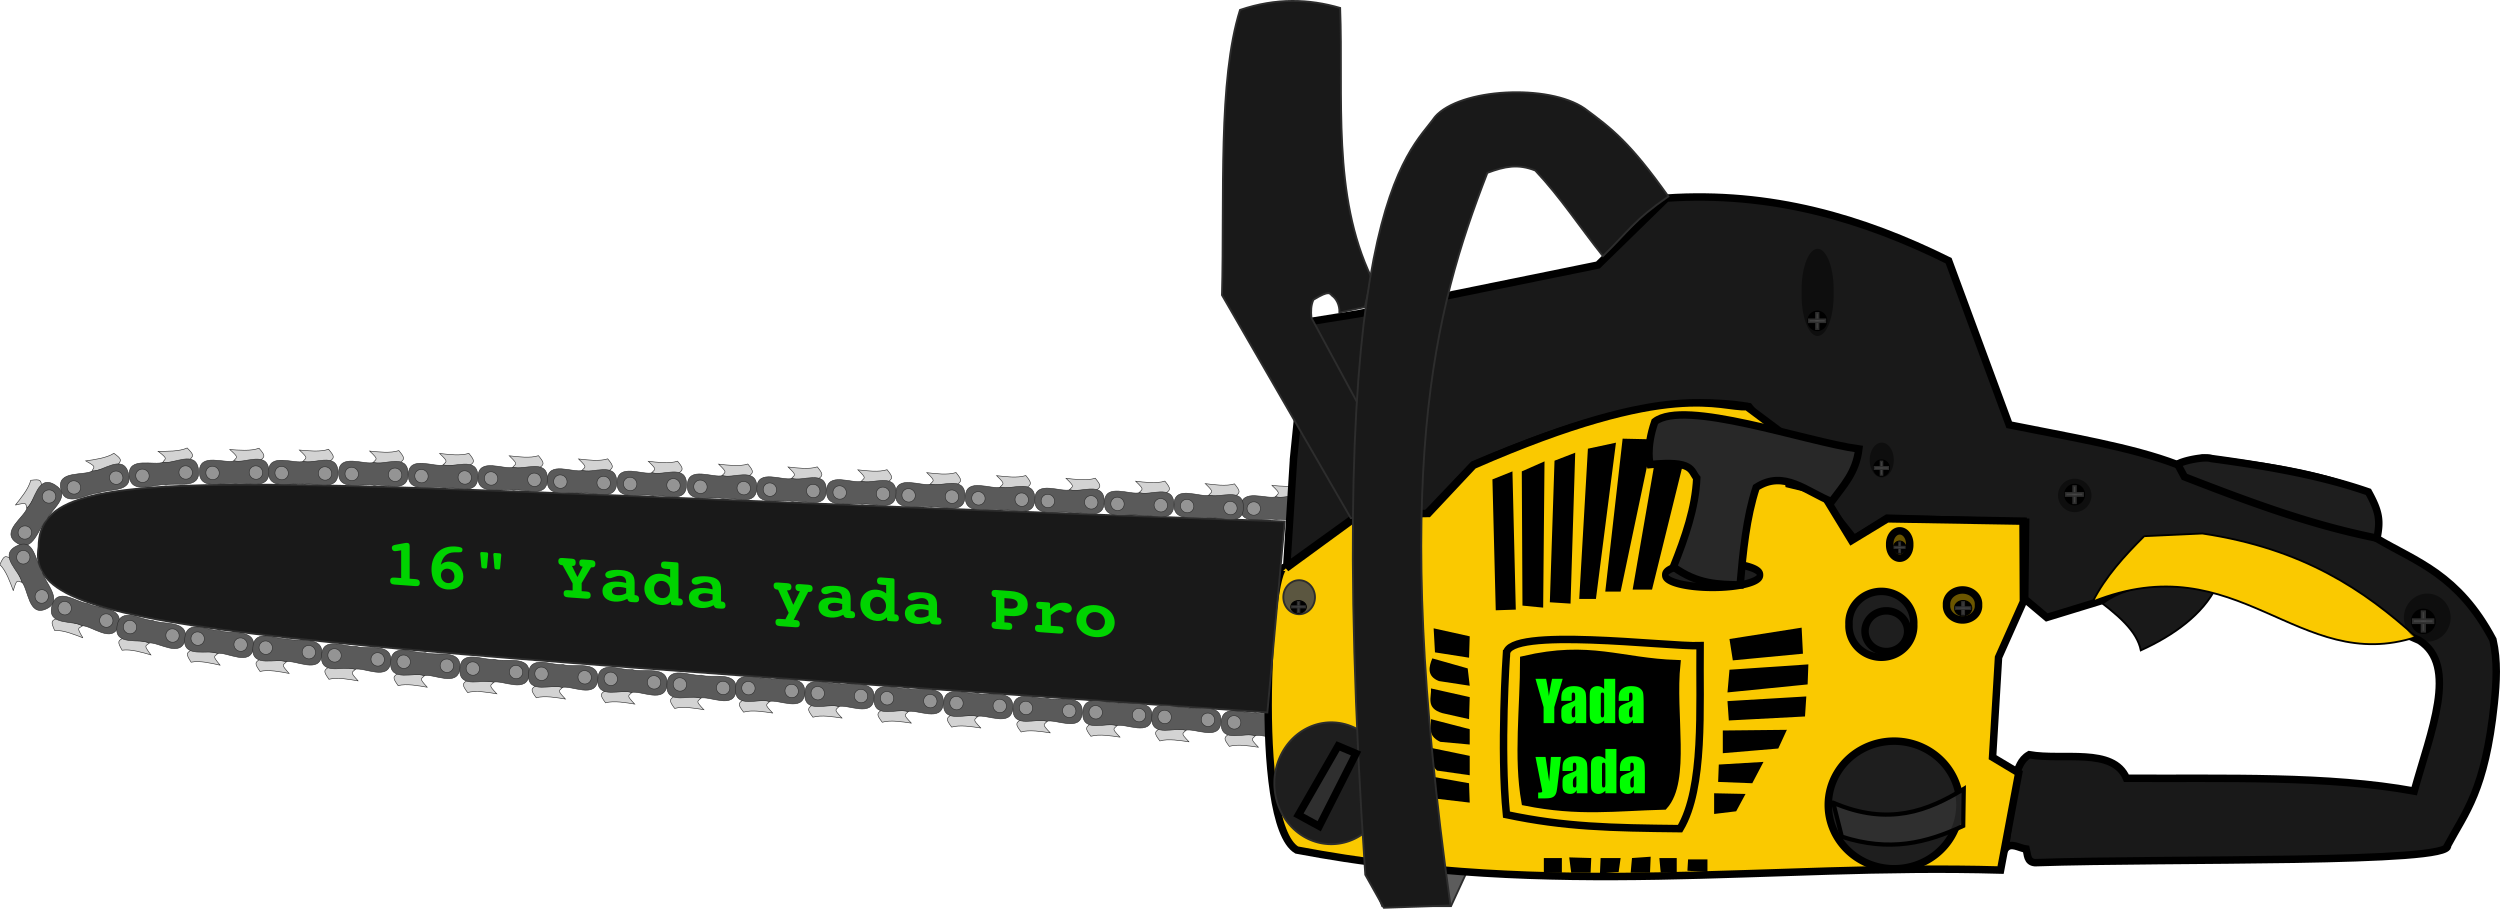 <svg xmlns="http://www.w3.org/2000/svg" viewBox="0 0 1337 485.99" version="1.0"><path d="M1117.815 317.81c21.6-8.08 44-10.12 67.5-3.93-7.3 14.73-22.7 25.88-40.4 33.93-2.1-10.31-11.8-18.85-27.1-30z" stroke="#000" stroke-linecap="round" fill="#191919"/><g stroke="#2d2d2d" stroke-linecap="round"><path d="M680.246 259.597c4.69.411 11.194 1.113 15.6-.456 3.341 4.024 3.226 4.63-.112 6.833H681.84c1.865-2.494 3.497-1.569-1.594-6.377z" fill="#d3d3d3" stroke-width=".319"/><path d="M663.507 271.324c.306-10.745 13.968-3.928 19.018-5.692 4.585 1.882 18.068-5.538 18.103 5.692.039 11.117-12.335 5.337-18.103 6.606-5.656-1.578-19.32 4.145-19.018-6.606z" fill="#5a5a5a" stroke-width=".319"/><path d="M674.098 271.952a3.587 3.587 0 11-7.174 0 3.587 3.587 0 117.174 0zM697.27 272.122a3.587 3.587 0 11-7.174 0 3.587 3.587 0 117.174 0z" fill-opacity=".686" fill="#afafaf" stroke-width=".319"/></g><path d="M691.805 245.13l7.37-72.94 27.36-4.38 128.04-26.07 36.65-35.8c55.59-3.74 104.79 10.63 150.89 33.48l32.4 87.77c31.8 6.42 65.9 12.05 89.6 21.16l13.8-3.31c30.7 3.89 61.6 7.55 87.7 18.84 6.9 8.74 4.7 16.19 5.4 24.06 21.4 12.62 43.5 19.05 62.2 54.16 2.6 11.38 1.9 22.77.7 34.15-4.9 46.81-15.5 58.11-25 75.95 2.9 9.78-147.2 6.69-220.6 9.16-4.3-.36-3.9-4.24-4.7-7.28-3.8-.46-8.2-3.93-11.2-.15l5.1-39.44c2.4-3.7 2.8-8.03 7.7-10.87 18.1 3.22 44.9-4.15 52 12.59 53.1.29 108-1.53 153.9 6.87 8.7-31.61 23.9-67.14 2.7-80.62-32.8-14.6-61.2-25.73-110-29.92-17.9-3.3-43.8-3.16-59.8 8.67l-29.4 9.01-11.8-9.91.5-41.07-74.1-2.14-17.7 11.07-56.2-70.71c-42.98-7.57-94 8.37-147.35 31.07l-25.18 26.43-36.96.71-37.68 27.14 3.66-57.68z" stroke="#000" stroke-linecap="round" stroke-width="4" fill="#191919"/><path d="M730.285 459.96l54.29 6.07-8.57 18.57h-36.79l-8.93-24.64z" fill-opacity=".889" stroke="#2d2d2d" stroke-linecap="round" fill="#484848"/><g stroke="#2d2d2d" stroke-linecap="round"><path d="M373.21 599.15c14.71 1.29 35.11 3.49 48.93-1.43 10.48 12.62 10.12 14.52-.35 21.43h-43.58c5.85-7.82 10.97-4.92-5-20z" fill="#d3d3d3" transform="matrix(-.318 -.019 .011 -.319 785.105 597.85)"/><path d="M320.71 635.93c.96-33.7 43.81-12.32 59.65-17.85 14.38 5.9 56.67-17.37 56.78 17.85.12 34.87-38.69 16.74-56.78 20.72-17.74-4.95-60.6 13-59.65-20.72z" fill="#5a5a5a" transform="matrix(-.318 -.019 .011 -.319 785.105 597.85)"/><path d="M353.57 637.9a11.25 11.25 0 11-22.5 0 11.25 11.25 0 1122.5 0z" transform="matrix(-.318 -.019 .011 -.319 784.991 597.843)" fill-opacity=".686" fill="#afafaf"/><path d="M353.57 637.9a11.25 11.25 0 11-22.5 0 11.25 11.25 0 1122.5 0z" transform="matrix(-.318 -.019 .011 -.319 761.858 596.313)" fill-opacity=".686" fill="#afafaf"/></g><path d="M687.785 303.88l39.11-28.57 36.96-.71 24.11-25.72c107.15-46.97 131.99-30.36 146.25-31.42l19.1 14.28 3.4 27.14 17.7 4.29 15.8 25.89 19.1-11.6 72.6 1.25.2 43.03-13.3 29.82-3.2 53.4 14 8.39-9.7 51.96c-125.5-3.57-237.24 15.69-376.41-10.71-24.34-14.33-14.42-160.49-5.72-150.72z" stroke="#000" stroke-linecap="round" stroke-width="4" fill="#fac900"/><path d="M805.645 349.6c.55-14.58 86.09-3.65 103.57-4.29-.38 33.29 2.41 75.77-10.71 97.86-37.41-.41-61.51-.89-92.86-7.5-3.5-34.47 0-86.07 0-86.07z" fill-opacity=".324" stroke="#000" stroke-linecap="round" stroke-width="4" fill="#fac900"/><path d="M814.925 352.81c35.31-8.27 51.55 1.13 81.79 2.15-2.86 27.18 5.47 62.37-6.79 76.07-26.17.67-45.34 3.63-74.28-2.15-4.25-23.75-.69-50.62-.72-76.07z" stroke="#000" stroke-linecap="round" stroke-width="4"/><path d="M835.725 363.02l-4.49 15.14v8.58h-5.72v-8.58l-4.33-15.14h5.67c.88 4.62 1.38 7.73 1.49 9.34.34-2.53.91-5.64 1.71-9.34h5.67m4.81 11.81h-5.55v-1.3c0-1.51.17-2.66.51-3.47.35-.82 1.05-1.55 2.09-2.17 1.05-.63 2.41-.94 4.08-.94 2 0 3.51.36 4.52 1.07 1.02.7 1.63 1.57 1.83 2.61.21 1.02.31 3.14.31 6.35v9.76h-5.76v-1.73c-.36.7-.83 1.22-1.4 1.57-.57.34-1.25.51-2.04.51-1.03 0-1.99-.29-2.86-.86-.85-.59-1.28-1.86-1.28-3.83v-1.59c0-1.46.23-2.45.68-2.98.46-.52 1.6-1.14 3.42-1.84 1.94-.76 2.98-1.28 3.12-1.54.13-.26.2-.8.2-1.61 0-1.02-.08-1.68-.23-1.98a.777.777 0 00-.75-.47c-.4 0-.65.13-.75.4-.09.25-.14.92-.14 2.01v2.03m1.87 2.67c-.94.69-1.5 1.27-1.65 1.74s-.22 1.14-.22 2.02c0 1.01.06 1.66.19 1.95s.4.44.79.44c.37 0 .61-.11.72-.34s.17-.84.17-1.81v-4m21.42-14.48v23.72h-5.92v-1.41c-.57.59-1.16 1.03-1.79 1.32-.62.3-1.28.44-1.96.44-.92 0-1.71-.24-2.39-.72-.67-.48-1.11-1.05-1.3-1.68s-.28-1.67-.28-3.11v-9.09c0-1.5.09-2.56.28-3.18.19-.63.63-1.17 1.32-1.64.68-.48 1.5-.72 2.44-.72.74 0 1.41.13 2.01.4.62.26 1.17.66 1.67 1.18v-5.51h5.92m-5.92 9.17c0-.71-.06-1.19-.19-1.43-.12-.24-.36-.37-.72-.37-.35 0-.59.12-.72.34-.11.21-.17.7-.17 1.46v9.53c0 .79.06 1.31.17 1.56.12.25.35.37.68.37.38 0 .63-.14.76-.41.13-.28.19-.97.19-2.05v-9m13.33 2.64h-5.55v-1.3c0-1.51.17-2.66.51-3.47.35-.82 1.05-1.55 2.1-2.17 1.04-.63 2.4-.94 4.07-.94 2 0 3.51.36 4.53 1.07 1.01.7 1.62 1.57 1.83 2.61.2 1.02.3 3.14.3 6.35v9.76h-5.75v-1.73c-.36.7-.83 1.22-1.41 1.57-.57.34-1.24.51-2.04.51-1.03 0-1.98-.29-2.85-.86-.86-.59-1.29-1.86-1.29-3.83v-1.59c0-1.46.23-2.45.69-2.98.46-.52 1.59-1.14 3.41-1.84 1.94-.76 2.98-1.28 3.12-1.54s.21-.8.21-1.61c0-1.02-.08-1.68-.24-1.98-.15-.31-.39-.47-.75-.47-.4 0-.65.13-.74.4-.1.25-.15.92-.15 2.01v2.03m1.88 2.67c-.95.69-1.5 1.27-1.66 1.74-.15.47-.22 1.14-.22 2.02 0 1.01.06 1.66.19 1.95.14.29.4.44.79.44.37 0 .61-.11.72-.34.12-.23.18-.84.18-1.81v-4m-38.31 27.3l-1.7 14.06c-.26 2.23-.49 3.75-.67 4.56s-.48 1.48-.9 2.01c-.42.52-1 .91-1.75 1.15-.75.26-1.94.39-3.58.39h-3.59v-3.11c.92 0 1.51-.04 1.78-.13.26-.1.39-.31.39-.63 0-.16-.12-.84-.37-2.04l-3.23-16.26h5.37l1.94 13.11.93-13.11h5.38m6.37 7.53h-5.55v-1.3c0-1.51.17-2.66.51-3.47.35-.82 1.05-1.55 2.1-2.17 1.04-.63 2.4-.94 4.07-.94 2 0 3.51.36 4.53 1.07 1.01.7 1.62 1.57 1.83 2.61.2 1.02.31 3.14.31 6.35v9.76h-5.76v-1.73c-.36.7-.83 1.22-1.41 1.57-.56.34-1.24.51-2.03.51a5.11 5.11 0 01-2.86-.86c-.86-.59-1.29-1.86-1.29-3.83v-1.59c0-1.46.23-2.45.69-2.98.46-.52 1.6-1.14 3.41-1.84 1.95-.76 2.99-1.28 3.12-1.54.14-.26.21-.8.21-1.61 0-1.02-.08-1.68-.24-1.98-.14-.31-.39-.47-.74-.47-.4 0-.65.13-.75.4-.1.25-.15.92-.15 2.01v2.03m1.88 2.67c-.95.69-1.5 1.27-1.66 1.74-.14.47-.22 1.14-.22 2.02 0 1.01.07 1.66.19 1.95.14.29.4.44.79.44.37 0 .61-.11.72-.34.12-.23.18-.84.18-1.81v-4m21.41-14.48v23.72h-5.91v-1.41c-.57.59-1.17 1.03-1.79 1.32-.63.3-1.28.44-1.96.44-.92 0-1.72-.24-2.39-.72-.68-.48-1.11-1.05-1.31-1.68-.18-.63-.27-1.67-.27-3.11v-9.09c0-1.5.09-2.56.27-3.18.2-.63.64-1.17 1.32-1.64.69-.48 1.5-.72 2.45-.72.73 0 1.4.13 2.01.4.61.26 1.17.66 1.67 1.18v-5.51h5.91m-5.91 9.17c0-.71-.07-1.19-.2-1.43-.11-.24-.35-.37-.71-.37-.35 0-.59.12-.72.34-.12.21-.18.7-.18 1.46v9.53c0 .79.06 1.31.18 1.56s.34.37.67.37c.38 0 .64-.14.76-.41.13-.28.2-.97.2-2.05v-9m13.33 2.64h-5.56v-1.3c0-1.51.17-2.66.52-3.47.35-.82 1.05-1.55 2.09-2.17 1.05-.63 2.4-.94 4.07-.94 2.01 0 3.51.36 4.53 1.07 1.02.7 1.63 1.57 1.83 2.61.21 1.02.31 3.14.31 6.35v9.76h-5.76v-1.73c-.36.7-.83 1.22-1.4 1.57-.57.34-1.25.51-2.04.51a5.11 5.11 0 01-2.86-.86c-.86-.59-1.29-1.86-1.29-3.83v-1.59c0-1.46.23-2.45.69-2.98.46-.52 1.6-1.14 3.42-1.84 1.94-.76 2.98-1.28 3.12-1.54.13-.26.2-.8.2-1.61 0-1.02-.08-1.68-.23-1.98a.777.777 0 00-.75-.47c-.4 0-.65.13-.75.4-.1.25-.14.92-.14 2.01v2.03m1.87 2.67c-.95.69-1.5 1.27-1.65 1.74s-.22 1.14-.22 2.02c0 1.01.06 1.66.19 1.95s.4.44.79.44c.37 0 .61-.11.71-.34.12-.23.18-.84.18-1.81v-4" fill="#0f0"/><path d="M916.715 424.24l16.8.36-5.01 9.28-11.79 1.43v-11.07zM919.215 408.88l23.9-1.42-6 11.42-18.26-.71.36-9.29zM921.355 390.67l34.26-.36-4.6 10-29.66 2.5v-12.14zM923.855 374.96l42.16-2.5-.7 10.71-40.74 2.14-.72-10.35zM924.925 358.17l42.19-2.86-.4 10.72-42.86 4.28 1.07-12.14zM924.925 341.74l38.59-6.07.7 13.93-37.5 3.57-1.79-11.43zM887.425 232.81l16.08 1.43-20 81.07h-10.36l14.28-82.5zM867.785 234.6l16.07.36-17.14 81.42h-8.21l9.28-81.78zM849.215 239.96l15-3.22-10.71 83.57h-8.93l4.64-80.35zM831.355 246.38l11.07-4.28-2.5 80.71-11.07-.71 2.5-75.72zM813.855 252.1l12.15-5.36-.72 78.22-11.07-1.08-.36-71.78zM798.145 256.38l10.71-4.28 1.79 73.93-10.72.35-1.78-70zM766.715 336.03l19.29 4.28-.36 11.43-18.22-2.86-.71-12.85zM766.005 352.1l18.92 5.36 1.08 9.28-16.43-2.5c-6.63-2.56-5.45-7.69-3.57-12.14zM765.285 368.17l20.72 4.64-.36 11.79-14.29-3.22c-9.16-2.71-5.62-8.75-6.07-13.21zM765.285 384.6l20.72 5.36v8.21l-15.72-1.43c-7.28-3.33-4.81-8.81-5-12.14zM765.285 399.96l20.72 4.28v10.36l-17.5-2.5c-4.51-4.4-3.12-8.63-3.22-12.14zM765.645 415.31l20 3.57.36 10.36-18.22-2.14c-5.06-5.51-2.17-8.83-2.14-11.79z"/><path d="M1023.458 333.887a17.321 16.786 0 11-34.6 0 17.321 16.786 0 1134.6 0z" stroke="#000" stroke-linecap="round" stroke-width="4" fill="#1e1e1e"/><path d="M1058.115 323.53a8.571 7.5 0 11-17.1 0 8.571 7.5 0 1117.1 0zM1021.315 291.21a5.357 6.964 0 11-10.7 0 5.357 6.964 0 1110.7 0z" fill-opacity=".573" stroke="#000" stroke-linecap="round" stroke-width="4"/><path d="M1048.172 430.49a35.2 34.127 0 11-70.4 0 35.2 34.127 0 1170.4 0z" stroke="#000" stroke-linecap="round" stroke-width="4" fill="#1e1e1e"/><path d="M825.645 458.88h9.64v7.86h-9.64v-7.86zM839.215 458.53l11.79.35-.36 7.86h-10.36l-1.07-8.21zM856.005 458.88h10.71l-1.07 7.5-10 .72.36-8.22zM872.785 458.88l10-.71-.36 8.57h-10.35l.71-7.86zM887.425 458.88h9.29v7.5l-8.57.36-.72-7.86zM902.785 459.6h10.36v6.78l-10.72-.71.36-6.07z"/><path d="M1146.715 286.74l31.1-1.43c54.1 8.14 86.5 30.25 114.3 55.36-63 20.63-95.3-50.09-172.9-18.93 6.8-13.42 16.9-24.39 27.5-35z" stroke="#000" stroke-linecap="round" fill="#fac900"/><path d="M1310.615 330.31a12.5 12.857 0 11-25 0 12.5 12.857 0 1125 0zM1118.515 264.96a8.95 8.95 0 11-17.9 0 8.95 8.95 0 1117.9 0zM980.615 156.38a8.571 21.786 0 11-17.1 0 8.571 21.786 0 1117.1 0zM1012.815 246.03a6.45 9.317 0 11-12.9 0 6.45 9.317 0 1112.9 0z" fill-opacity=".431"/><g stroke-linecap="round"><path d="M1302.101 332.281a6.1 6.28 0 11-12.2 0 6.1 6.28 0 1112.2 0z" stroke="#000"/><path fill-opacity=".889" stroke="#2d2d2d" fill="#484847" d="M1295.101 326.921h1.786v10.893h-1.786z"/><path fill-opacity=".889" stroke="#2d2d2d" fill="#484848" d="M1290.401 331.201h10.982v2.054h-10.982z"/></g><path d="M703.245 319.39a8.46 9.091 0 11-16.92 0 8.46 9.091 0 1116.92 0z" fill-opacity=".889" stroke="#2d2d2d" stroke-linecap="round" fill="#484848"/><path d="M742.391 418.889a30.435 32.581 0 11-60.87 0 30.435 32.581 0 1160.87 0z" stroke="#2d2d2d" stroke-linecap="round" fill="#1e1e1e"/><path d="M663.145 5.31c19.41-6.57 37.01-5.9 53.57-1.07 1.84 47.85-4.49 99.97 16.79 144.29l-3.58 15.71-13.61 2.9c.15-4.13-1.73-7.47-3.89-8.97-1.28-1.03-1.09-3.31-10 2.14-1.29 2.81-1.43 6.12-1.07 9.65l57.15 105.71-36.08 1.43-68.92-119.29c1.38-53.57-2.23-114.65 9.64-152.5z" stroke="#2d2d2d" stroke-linecap="round" fill="#191919"/><path d="M767.405 62.47c13.35-15.31 60.77-17.82 80.09-4.45 14.67 10.84 24.3 18.22 44.75 47.02-19.09 13.33-21.05 18.38-35 31.94-12.51-15.7-22.75-31.49-36.19-45.79-9.25-3.63-16.18-2.26-25.6 1.26-28.76 74.12-51.98 161.17-19.73 391.79l-35.65 1.25-9.93-17.68c-24-357.13 23.38-385.47 37.26-405.34zM20.644 292.46c.399-51.02 103.66-33.07 666.43-13.58l-9.29 102.15c-561.12-39.38-664.68-43.28-657.14-88.57z" stroke="#2d2d2d" stroke-linecap="round" fill="#191919"/><path d="M214.545 294.31v14.83l-3.49-.25c-1.58-.12-2.38.29-2.38 1.69 0 1.44.8 1.93 2.38 2.05l11.06.82c1.58.11 2.38-.26 2.38-1.7 0-1.4-.8-1.93-2.38-2.05l-3.03-.22v-17.35c0-1.16-.31-1.72-1.39-1.8-.38-.03-.92.04-1.57.17l-4.65.85c-1.3.23-1.92.72-1.92 1.55 0 1.12.58 1.81 1.61 1.88.2.02.66-.02 1.27-.12l2.11-.35m21.19 7.72c1.04-4.42 3.22-6.53 7.18-6.63 3.11-.1 4.42.47 4.42-1.55 0-.97-1.19-1.38-3.65-1.57-7.76-.57-12.91 4.24-12.91 12.16 0 6.48 3.38 10.43 8.57 10.82 5.18.38 8.45-2.48 8.45-6.87 0-4.25-3.15-7.72-7.15-8.01-1.95-.15-3.72.44-4.91 1.65m.08 5.59c0-2.2 1.57-3.63 3.61-3.48 2.07.15 3.61 1.88 3.61 4.19 0 2.3-1.46 3.67-3.46 3.52-2.11-.15-3.76-1.82-3.76-4.23m22.56-3.67l1.15.09c.73.05.89-.26.96-1.01l.58-6.48v-.21c0-.58-.31-.89-.88-.93l-2.5-.18c-.58-.05-.84.22-.84.8v.21l.57 6.56c.08.76.23 1.1.96 1.15m6.99.52l1.15.08c.73.06.89-.26.96-1.01l.58-6.47v-.22c0-.57-.27-.88-.84-.92l-2.5-.19c-.58-.04-.88.23-.88.8v.22l.57 6.56c.08.76.23 1.09.96 1.15m35.53-2.17l5.34 9.68v3.82l-2.46-.18c-1.57-.12-2.34.26-2.34 1.73 0 1.48.77 2 2.34 2.12l9.72.71c1.61.12 2.38-.4 2.38-1.76 0-1.48-.77-1.97-2.34-2.08l-2.46-.19v-4.32l5.03-8.41c.12.01.2.02.31.02 1.31.1 2-.53 2-1.79 0-1.48-.73-2-2.31-2.12l-4.26-.31c-1.38-.1-2.04.32-2.04 1.79 0 1.26.58 1.99 1.73 2.07 0 0 .04.01.08.01l-2.8 5.52-2.92-5.94c.07 0 .11.01.19.01 1.19.09 1.8-.51 1.8-1.81 0-1.47-.69-1.99-2.07-2.1l-4.92-.36c-1.53-.11-2.3.3-2.3 1.78 0 1.26.69 1.99 2 2.09.11.01.19.01.3.02m38.51 9.43c0-4.32-1.81-6.47-7.45-6.89-5.22-.38-8.26.65-8.26 2.49 0 1.04.69 1.81 2.04 1.91 1.76.13 3.53-1.46 5.91-1.29 2.11.16 3.23 1.36 3.23 3.48v.32c-1.5-.36-2.88-.57-4.19-.67-5.41-.39-8.49 1.43-8.49 4.92 0 3.28 2.42 5.44 6.46 5.73 2.38.18 4.76-.33 6.83-1.47.42 1.25.96 1.62 2.15 1.71l1.77.13c1.61.11 2.38-.33 2.38-1.74 0-1.26-.73-1.99-2.07-2.09-.12-.01-.19-.02-.31-.03v-6.51m-4.53 5.5c-1.46.86-2.96 1.22-4.69 1.09-1.88-.14-2.92-.97-2.92-2.16 0-1.69 1.62-2.47 4.46-2.26.92.06 1.96.29 3.15.63v2.7m21.03-13.03l2.49.18v4.46c-1.38-1.14-3.18-1.85-5.14-2-4.88-.36-8.64 3.08-8.64 7.86 0 4.76 3.8 8.49 8.64 8.85 2.42.18 4.34-.55 5.61-2v1.22c0 .47.38.79 1.11.84l2.88.21c1.57.12 2.34-.29 2.34-1.77 0-1.26-.69-1.96-2.03-2.05-.08-.01-.19-.02-.31-.03v-18c0-.86-.23-1.17-1.11-1.23l-5.84-.43c-1.58-.12-2.38.29-2.38 1.77 0 1.47.8 2 2.38 2.12m-1.85 15.66c-2.45-.18-4.26-2.22-4.26-4.92s1.84-4.43 4.26-4.26c2.42.18 4.27 2.19 4.27 4.89s-1.81 4.48-4.27 4.29m31.56-4.73c0-4.32-1.81-6.46-7.45-6.88-5.23-.39-8.26.65-8.26 2.49 0 1.04.69 1.81 2.04 1.91 1.76.13 3.53-1.47 5.91-1.29 2.11.15 3.23 1.35 3.23 3.48v.32c-1.5-.36-2.88-.57-4.19-.67-5.42-.4-8.49 1.43-8.49 4.92 0 3.28 2.42 5.43 6.45 5.73 2.39.18 4.77-.33 6.84-1.47.42 1.25.96 1.61 2.15 1.7l1.77.13c1.61.12 2.38-.33 2.38-1.73 0-1.26-.73-2-2.07-2.1-.12 0-.2-.01-.31-.02v-6.52m-4.53 5.5c-1.46.87-2.96 1.22-4.69 1.1-1.88-.14-2.92-.97-2.92-2.16 0-1.69 1.62-2.48 4.46-2.27.92.07 1.96.29 3.15.63v2.7m51.12-7.93l-4.42-.32c-1.57-.12-2.38.25-2.38 1.73 0 1.26.73 2 2.08 2.1.11 0 .19.01.3.02l-3.53 7.23-3.38-7.74c.12.01.19.01.31.02 1.34.1 2.07-.53 2.07-1.79 0-1.48-.8-1.97-2.38-2.08l-4.76-.35c-1.58-.12-2.38.25-2.38 1.73 0 1.26.73 2 2.07 2.1.12 0 .19.01.31.02l5.68 12.41-1.76 3.39-2.92-.21c-1.58-.12-2.38.29-2.38 1.77 0 1.47.8 2 2.38 2.12l8.22.6c1.57.12 2.38-.29 2.38-1.77 0-1.47-.81-2-2.38-2.12l-.85-.06 7.72-14.95c.12.01.19.02.31.03 1.34.1 2.07-.53 2.07-1.79 0-1.48-.8-1.97-2.38-2.09m22.72 7.55c0-4.32-1.8-6.47-7.45-6.89-5.22-.38-8.26.65-8.26 2.49 0 1.04.69 1.81 2.04 1.91 1.77.13 3.53-1.47 5.91-1.29 2.12.16 3.23 1.35 3.23 3.48v.32c-1.5-.36-2.88-.57-4.19-.67-5.41-.4-8.48 1.43-8.48 4.92 0 3.28 2.42 5.44 6.45 5.73 2.38.18 4.76-.33 6.83-1.47.43 1.25.96 1.62 2.16 1.7l1.76.13c1.62.12 2.38-.32 2.38-1.73 0-1.26-.73-2-2.07-2.1-.12 0-.19-.01-.31-.02v-6.51m-4.53 5.49c-1.46.87-2.96 1.23-4.69 1.1-1.88-.14-2.91-.97-2.91-2.16 0-1.69 1.61-2.47 4.45-2.26.92.06 1.96.28 3.15.62v2.7m21.03-13.03l2.5.19v4.46c-1.39-1.14-3.19-1.85-5.15-2-4.88-.36-8.64 3.07-8.64 7.86 0 4.75 3.8 8.49 8.64 8.85 2.42.18 4.34-.55 5.61-2v1.22c0 .47.38.79 1.11.84l2.88.21c1.58.12 2.34-.29 2.34-1.77 0-1.26-.69-1.96-2.03-2.06-.08 0-.19-.01-.31-.02v-18c0-.86-.23-1.17-1.11-1.23l-5.84-.43c-1.57-.12-2.38.29-2.38 1.77 0 1.47.81 2 2.38 2.11m-1.84 15.67c-2.46-.18-4.27-2.22-4.27-4.92s1.85-4.44 4.27-4.26 4.26 2.19 4.26 4.89-1.81 4.47-4.26 4.29m31.55-4.73c0-4.32-1.8-6.47-7.45-6.88-5.22-.39-8.26.65-8.26 2.49 0 1.04.69 1.81 2.04 1.91 1.76.13 3.53-1.47 5.91-1.29 2.12.15 3.23 1.35 3.23 3.48v.32c-1.5-.36-2.88-.57-4.19-.67-5.41-.4-8.49 1.43-8.49 4.92 0 3.27 2.42 5.43 6.46 5.73 2.38.18 4.76-.33 6.83-1.48.43 1.26.96 1.62 2.15 1.71l1.77.13c1.61.12 2.38-.33 2.38-1.73 0-1.26-.73-2-2.07-2.1-.12-.01-.19-.01-.31-.02v-6.52m-4.53 5.5c-1.46.87-2.96 1.22-4.69 1.1-1.88-.14-2.92-.98-2.92-2.16 0-1.7 1.62-2.48 4.46-2.27.92.07 1.96.29 3.15.63v2.7m40.56-9.28l2.65.19c2.96.22 4.46 1.23 4.46 2.99 0 1.77-1.5 2.63-4.46 2.41l-2.65-.19v-5.4m3.19-3.8l-7.76-.57c-1.53-.12-2.3.37-2.3 1.77 0 1.26.73 2 2.03 2.1.08 0 .19.01.27.02v13.1c-.11-.01-.19-.01-.31-.02-1.26-.1-1.99.53-1.99 1.76 0 1.44.77 2 2.3 2.11l6.45.48c1.54.11 2.31-.34 2.31-1.78s-.77-1.96-2.31-2.07l-1.88-.14v-3.6l3.19.23c6.18.46 9.29-1.69 9.29-6.19 0-4.25-3.11-6.74-9.29-7.2m21.61 18.59v-5.69c2.15-1.9 3.8-2.82 4.99-2.73 1.04.08 2.07 1.3 3.61 1.42 1.54.11 2.65-.78 2.65-2.15 0-1.69-1.46-2.98-3.99-3.17-2.96-.22-5.11.88-7.65 3.25V323c0-.47-.38-.79-1.07-.84l-4-.29c-1.57-.12-2.34.26-2.34 1.73 0 1.48.77 2 2.34 2.12l.81.06v8.53l-1.42-.1c-1.58-.12-2.38.25-2.38 1.73s.8 2 2.38 2.12l10.48.77c1.58.12 2.35-.29 2.35-1.77 0-1.47-.77-1.96-2.35-2.08l-4.41-.32m34.16-1.73c0-4.86-3.99-8.83-10.21-9.29-6.23-.46-10.26 2.92-10.26 7.78s4.03 8.83 10.26 9.29c6.22.45 10.21-2.92 10.21-7.78m-10.21 4.07c-2.92-.22-5.04-2.43-5.04-5.23 0-2.78 2.08-4.64 5.04-4.42 2.99.22 4.99 2.38 4.99 5.16 0 2.77-2.04 4.71-4.99 4.49" fill="#00d300"/><g stroke="#2d2d2d" stroke-linecap="round"><path d="M373.21 599.15c14.71 1.29 35.11 3.49 48.93-1.43 10.48 12.62 10.12 14.52-.35 21.43h-43.58c5.85-7.82 10.97-4.92-5-20z" fill="#d3d3d3" transform="matrix(.319 .012 0 .319 525.545 63.04)"/><path d="M320.71 635.93c.96-33.7 43.81-12.32 59.65-17.85 14.38 5.9 56.67-17.37 56.78 17.85.12 34.87-38.69 16.74-56.78 20.72-17.74-4.95-60.6 13-59.65-20.72z" fill="#5a5a5a" transform="matrix(.319 .012 0 .319 525.545 63.04)"/><path d="M353.57 637.9a11.25 11.25 0 11-22.5 0 11.25 11.25 0 1122.5 0z" transform="matrix(.319 .012 0 .319 525.659 63.044)" fill-opacity=".686" fill="#afafaf"/><path d="M353.57 637.9a11.25 11.25 0 11-22.5 0 11.25 11.25 0 1122.5 0z" transform="matrix(.319 .012 0 .319 548.831 64.1)" fill-opacity=".686" fill="#afafaf"/></g><g stroke="#2d2d2d" stroke-linecap="round"><path d="M373.21 599.15c14.71 1.29 35.11 3.49 48.93-1.43 10.48 12.62 10.12 14.52-.35 21.43h-43.58c5.85-7.82 10.97-4.92-5-20z" fill="#d3d3d3" transform="matrix(.319 .008 0 .319 488.315 63.25)"/><path d="M320.71 635.93c.96-33.7 43.81-12.32 59.65-17.85 14.38 5.9 56.67-17.37 56.78 17.85.12 34.87-38.69 16.74-56.78 20.72-17.74-4.95-60.6 13-59.65-20.72z" fill="#5a5a5a" transform="matrix(.319 .008 0 .319 488.315 63.25)"/><path d="M353.57 637.9a11.25 11.25 0 11-22.5 0 11.25 11.25 0 1122.5 0z" transform="matrix(.319 .008 0 .319 488.429 63.253)" fill-opacity=".686" fill="#afafaf"/><path d="M353.57 637.9a11.25 11.25 0 11-22.5 0 11.25 11.25 0 1122.5 0z" transform="matrix(.319 .008 0 .319 511.601 63.976)" fill-opacity=".686" fill="#afafaf"/></g><g stroke="#2d2d2d" stroke-linecap="round"><path d="M373.21 599.15c14.71 1.29 35.11 3.49 48.93-1.43 10.48 12.62 10.12 14.52-.35 21.43h-43.58c5.85-7.82 10.97-4.92-5-20z" fill="#d3d3d3" transform="matrix(.319 .008 0 .319 451.085 61.7)"/><path d="M320.71 635.93c.96-33.7 43.81-12.32 59.65-17.85 14.38 5.9 56.67-17.37 56.78 17.85.12 34.87-38.69 16.74-56.78 20.72-17.74-4.95-60.6 13-59.65-20.72z" fill="#5a5a5a" transform="matrix(.319 .008 0 .319 451.085 61.7)"/><path d="M353.57 637.9a11.25 11.25 0 11-22.5 0 11.25 11.25 0 1122.5 0z" transform="matrix(.319 .008 0 .319 451.199 61.703)" fill-opacity=".686" fill="#afafaf"/><path d="M353.57 637.9a11.25 11.25 0 11-22.5 0 11.25 11.25 0 1122.5 0z" transform="matrix(.319 .008 0 .319 474.371 62.426)" fill-opacity=".686" fill="#afafaf"/></g><g stroke="#2d2d2d" stroke-linecap="round"><path d="M373.21 599.15c14.71 1.29 35.11 3.49 48.93-1.43 10.48 12.62 10.12 14.52-.35 21.43h-43.58c5.85-7.82 10.97-4.92-5-20z" fill="#d3d3d3" transform="matrix(.319 .008 0 .319 413.945 60.27)"/><path d="M320.71 635.93c.96-33.7 43.81-12.32 59.65-17.85 14.38 5.9 56.67-17.37 56.78 17.85.12 34.87-38.69 16.74-56.78 20.72-17.74-4.95-60.6 13-59.65-20.72z" fill="#5a5a5a" transform="matrix(.319 .008 0 .319 413.945 60.27)"/><path d="M353.57 637.9a11.25 11.25 0 11-22.5 0 11.25 11.25 0 1122.5 0z" transform="matrix(.319 .008 0 .319 414.059 60.273)" fill-opacity=".686" fill="#afafaf"/><path d="M353.57 637.9a11.25 11.25 0 11-22.5 0 11.25 11.25 0 1122.5 0z" transform="matrix(.319 .008 0 .319 437.231 60.996)" fill-opacity=".686" fill="#afafaf"/></g><g stroke="#2d2d2d" stroke-linecap="round"><path d="M373.21 599.15c14.71 1.29 35.11 3.49 48.93-1.43 10.48 12.62 10.12 14.52-.35 21.43h-43.58c5.85-7.82 10.97-4.92-5-20z" fill="#d3d3d3" transform="matrix(.319 .008 0 .319 376.615 58.67)"/><path d="M320.71 635.93c.96-33.7 43.81-12.32 59.65-17.85 14.38 5.9 56.67-17.37 56.78 17.85.12 34.87-38.69 16.74-56.78 20.72-17.74-4.95-60.6 13-59.65-20.72z" fill="#5a5a5a" transform="matrix(.319 .008 0 .319 376.615 58.67)"/><path d="M353.57 637.9a11.25 11.25 0 11-22.5 0 11.25 11.25 0 1122.5 0z" transform="matrix(.319 .008 0 .319 376.729 58.673)" fill-opacity=".686" fill="#afafaf"/><path d="M353.57 637.9a11.25 11.25 0 11-22.5 0 11.25 11.25 0 1122.5 0z" transform="matrix(.319 .008 0 .319 399.901 59.396)" fill-opacity=".686" fill="#afafaf"/></g><g stroke="#2d2d2d" stroke-linecap="round"><path d="M373.21 599.15c14.71 1.29 35.11 3.49 48.93-1.43 10.48 12.62 10.12 14.52-.35 21.43h-43.58c5.85-7.82 10.97-4.92-5-20z" fill="#d3d3d3" transform="matrix(.319 .008 0 .319 339.745 57.15)"/><path d="M320.71 635.93c.96-33.7 43.81-12.32 59.65-17.85 14.38 5.9 56.67-17.37 56.78 17.85.12 34.87-38.69 16.74-56.78 20.72-17.74-4.95-60.6 13-59.65-20.72z" fill="#5a5a5a" transform="matrix(.319 .008 0 .319 339.745 57.15)"/><path d="M353.57 637.9a11.25 11.25 0 11-22.5 0 11.25 11.25 0 1122.5 0z" transform="matrix(.319 .008 0 .319 339.859 57.153)" fill-opacity=".686" fill="#afafaf"/><path d="M353.57 637.9a11.25 11.25 0 11-22.5 0 11.25 11.25 0 1122.5 0z" transform="matrix(.319 .008 0 .319 363.031 57.876)" fill-opacity=".686" fill="#afafaf"/></g><g stroke="#2d2d2d" stroke-linecap="round"><path d="M373.21 599.15c14.71 1.29 35.11 3.49 48.93-1.43 10.48 12.62 10.12 14.52-.35 21.43h-43.58c5.85-7.82 10.97-4.92-5-20z" fill="#d3d3d3" transform="matrix(.319 .008 0 .319 302.425 55.63)"/><path d="M320.71 635.93c.96-33.7 43.81-12.32 59.65-17.85 14.38 5.9 56.67-17.37 56.78 17.85.12 34.87-38.69 16.74-56.78 20.72-17.74-4.95-60.6 13-59.65-20.72z" fill="#5a5a5a" transform="matrix(.319 .008 0 .319 302.425 55.63)"/><path d="M353.57 637.9a11.25 11.25 0 11-22.5 0 11.25 11.25 0 1122.5 0z" transform="matrix(.319 .008 0 .319 302.539 55.633)" fill-opacity=".686" fill="#afafaf"/><path d="M353.57 637.9a11.25 11.25 0 11-22.5 0 11.25 11.25 0 1122.5 0z" transform="matrix(.319 .008 0 .319 325.711 56.356)" fill-opacity=".686" fill="#afafaf"/></g><g stroke="#2d2d2d" stroke-linecap="round"><path d="M373.21 599.15c14.71 1.29 35.11 3.49 48.93-1.43 10.48 12.62 10.12 14.52-.35 21.43h-43.58c5.85-7.82 10.97-4.92-5-20z" fill="#d3d3d3" transform="matrix(.319 .008 0 .319 265.275 54.11)"/><path d="M320.71 635.93c.96-33.7 43.81-12.32 59.65-17.85 14.38 5.9 56.67-17.37 56.78 17.85.12 34.87-38.69 16.74-56.78 20.72-17.74-4.95-60.6 13-59.65-20.72z" fill="#5a5a5a" transform="matrix(.319 .008 0 .319 265.275 54.11)"/><path d="M353.57 637.9a11.25 11.25 0 11-22.5 0 11.25 11.25 0 1122.5 0z" transform="matrix(.319 .008 0 .319 265.389 54.113)" fill-opacity=".686" fill="#afafaf"/><path d="M353.57 637.9a11.25 11.25 0 11-22.5 0 11.25 11.25 0 1122.5 0z" transform="matrix(.319 .008 0 .319 288.561 54.836)" fill-opacity=".686" fill="#afafaf"/></g><g stroke="#2d2d2d" stroke-linecap="round"><path d="M373.21 599.15c14.71 1.29 35.11 3.49 48.93-1.43 10.48 12.62 10.12 14.52-.35 21.43h-43.58c5.85-7.82 10.97-4.92-5-20z" fill="#d3d3d3" transform="matrix(.319 .008 0 .319 227.695 52.59)"/><path d="M320.71 635.93c.96-33.7 43.81-12.32 59.65-17.85 14.38 5.9 56.67-17.37 56.78 17.85.12 34.87-38.69 16.74-56.78 20.72-17.74-4.95-60.6 13-59.65-20.72z" fill="#5a5a5a" transform="matrix(.319 .008 0 .319 227.695 52.59)"/><path d="M353.57 637.9a11.25 11.25 0 11-22.5 0 11.25 11.25 0 1122.5 0z" transform="matrix(.319 .008 0 .319 227.809 52.593)" fill-opacity=".686" fill="#afafaf"/><path d="M353.57 637.9a11.25 11.25 0 11-22.5 0 11.25 11.25 0 1122.5 0z" transform="matrix(.319 .008 0 .319 250.981 53.316)" fill-opacity=".686" fill="#afafaf"/></g><g stroke="#2d2d2d" stroke-linecap="round"><path d="M373.21 599.15c14.71 1.29 35.11 3.49 48.93-1.43 10.48 12.62 10.12 14.52-.35 21.43h-43.58c5.85-7.82 10.97-4.92-5-20z" fill="#d3d3d3" transform="matrix(.319 .008 0 .319 190.365 51.34)"/><path d="M320.71 635.93c.96-33.7 43.81-12.32 59.65-17.85 14.38 5.9 56.67-17.37 56.78 17.85.12 34.87-38.69 16.74-56.78 20.72-17.74-4.95-60.6 13-59.65-20.72z" fill="#5a5a5a" transform="matrix(.319 .008 0 .319 190.365 51.34)"/><path d="M353.57 637.9a11.25 11.25 0 11-22.5 0 11.25 11.25 0 1122.5 0z" transform="matrix(.319 .008 0 .319 190.479 51.343)" fill-opacity=".686" fill="#afafaf"/><path d="M353.57 637.9a11.25 11.25 0 11-22.5 0 11.25 11.25 0 1122.5 0z" transform="matrix(.319 .008 0 .319 213.651 52.066)" fill-opacity=".686" fill="#afafaf"/></g><g stroke="#2d2d2d" stroke-linecap="round"><path d="M373.21 599.15c14.71 1.29 35.11 3.49 48.93-1.43 10.48 12.62 10.12 14.52-.35 21.43h-43.58c5.85-7.82 10.97-4.92-5-20z" fill="#d3d3d3" transform="matrix(.319 .008 0 .319 153.315 49.65)"/><path d="M320.71 635.93c.96-33.7 43.81-12.32 59.65-17.85 14.38 5.9 56.67-17.37 56.78 17.85.12 34.87-38.69 16.74-56.78 20.72-17.74-4.95-60.6 13-59.65-20.72z" fill="#5a5a5a" transform="matrix(.319 .008 0 .319 153.315 49.65)"/><path d="M353.57 637.9a11.25 11.25 0 11-22.5 0 11.25 11.25 0 1122.5 0z" transform="matrix(.319 .008 0 .319 153.429 49.653)" fill-opacity=".686" fill="#afafaf"/><path d="M353.57 637.9a11.25 11.25 0 11-22.5 0 11.25 11.25 0 1122.5 0z" transform="matrix(.319 .008 0 .319 176.601 50.376)" fill-opacity=".686" fill="#afafaf"/></g><g stroke="#2d2d2d" stroke-linecap="round"><path d="M373.21 599.15c14.71 1.29 35.11 3.49 48.93-1.43 10.48 12.62 10.12 14.52-.35 21.43h-43.58c5.85-7.82 10.97-4.92-5-20z" fill="#d3d3d3" transform="matrix(.319 .008 0 .319 116.085 48.4)"/><path d="M320.71 635.93c.96-33.7 43.81-12.32 59.65-17.85 14.38 5.9 56.67-17.37 56.78 17.85.12 34.87-38.69 16.74-56.78 20.72-17.74-4.95-60.6 13-59.65-20.72z" fill="#5a5a5a" transform="matrix(.319 .008 0 .319 116.085 48.4)"/><path d="M353.57 637.9a11.25 11.25 0 11-22.5 0 11.25 11.25 0 1122.5 0z" transform="matrix(.319 .008 0 .319 116.199 48.403)" fill-opacity=".686" fill="#afafaf"/><path d="M353.57 637.9a11.25 11.25 0 11-22.5 0 11.25 11.25 0 1122.5 0z" transform="matrix(.319 .008 0 .319 139.371 49.126)" fill-opacity=".686" fill="#afafaf"/></g><g stroke="#2d2d2d" stroke-linecap="round"><path d="M373.21 599.15c14.71 1.29 35.11 3.49 48.93-1.43 10.48 12.62 10.12 14.52-.35 21.43h-43.58c5.85-7.82 10.97-4.92-5-20z" fill="#d3d3d3" transform="matrix(.319 .004 .004 .319 76.245 48.61)"/><path d="M320.71 635.93c.96-33.7 43.81-12.32 59.65-17.85 14.38 5.9 56.67-17.37 56.78 17.85.12 34.87-38.69 16.74-56.78 20.72-17.74-4.95-60.6 13-59.65-20.72z" fill="#5a5a5a" transform="matrix(.319 .004 .004 .319 76.245 48.61)"/><path d="M353.57 637.9a11.25 11.25 0 11-22.5 0 11.25 11.25 0 1122.5 0z" transform="matrix(.319 .004 .004 .319 76.359 48.611)" fill-opacity=".686" fill="#afafaf"/><path d="M353.57 637.9a11.25 11.25 0 11-22.5 0 11.25 11.25 0 1122.5 0z" transform="matrix(.319 .004 .004 .319 99.538 49.057)" fill-opacity=".686" fill="#afafaf"/></g><g stroke="#2d2d2d" stroke-linecap="round"><path d="M373.21 599.15c14.71 1.29 35.11 3.49 48.93-1.43 10.48 12.62 10.12 14.52-.35 21.43h-43.58c5.85-7.82 10.97-4.92-5-20z" fill="#d3d3d3" transform="matrix(.319 .001 .007 .319 36.855 49.17)"/><path d="M320.71 635.93c.96-33.7 43.81-12.32 59.65-17.85 14.38 5.9 56.67-17.37 56.78 17.85.12 34.87-38.69 16.74-56.78 20.72-17.74-4.95-60.6 13-59.65-20.72z" fill="#5a5a5a" transform="matrix(.319 .001 .007 .319 36.855 49.17)"/><path d="M353.57 637.9a11.25 11.25 0 11-22.5 0 11.25 11.25 0 1122.5 0z" transform="matrix(.319 .001 .007 .319 36.969 49.17)" fill-opacity=".686" fill="#afafaf"/><path d="M353.57 637.9a11.25 11.25 0 11-22.5 0 11.25 11.25 0 1122.5 0z" transform="matrix(.319 .001 .007 .319 60.151 49.377)" fill-opacity=".686" fill="#afafaf"/></g><g stroke="#2d2d2d" stroke-linecap="round"><path d="M373.21 599.15c14.71 1.29 35.11 3.49 48.93-1.43 10.48 12.62 10.12 14.52-.35 21.43h-43.58c5.85-7.82 10.97-4.92-5-20z" fill="#d3d3d3" transform="matrix(.319 -.005 .013 .319 -3.926 51.15)"/><path d="M320.71 635.93c.96-33.7 43.81-12.32 59.65-17.85 14.38 5.9 56.67-17.37 56.78 17.85.12 34.87-38.69 16.74-56.78 20.72-17.74-4.95-60.6 13-59.65-20.72z" fill="#5a5a5a" transform="matrix(.319 -.005 .013 .319 -3.926 51.15)"/><path d="M353.57 637.9a11.25 11.25 0 11-22.5 0 11.25 11.25 0 1122.5 0z" transform="matrix(.319 -.005 .013 .319 -3.812 51.148)" fill-opacity=".686" fill="#afafaf"/><path d="M353.57 637.9a11.25 11.25 0 11-22.5 0 11.25 11.25 0 1122.5 0z" transform="matrix(.319 -.005 .013 .319 19.37 50.95)" fill-opacity=".686" fill="#afafaf"/></g><g stroke="#2d2d2d" stroke-linecap="round"><path d="M373.21 599.15c14.71 1.29 35.11 3.49 48.93-1.43 10.48 12.62 10.12 14.52-.35 21.43h-43.58c5.85-7.82 10.97-4.92-5-20z" fill="#d3d3d3" transform="matrix(.318 -.027 .034 .317 -54.473 61.5)"/><path d="M320.71 635.93c.96-33.7 43.81-12.32 59.65-17.85 14.38 5.9 56.67-17.37 56.78 17.85.12 34.87-38.69 16.74-56.78 20.72-17.74-4.95-60.6 13-59.65-20.72z" fill="#5a5a5a" transform="matrix(.318 -.027 .034 .317 -54.473 61.5)"/><path d="M353.57 637.9a11.25 11.25 0 11-22.5 0 11.25 11.25 0 1122.5 0z" transform="matrix(.318 -.027 .034 .317 -54.36 61.49)" fill-opacity=".686" fill="#afafaf"/><path d="M353.57 637.9a11.25 11.25 0 11-22.5 0 11.25 11.25 0 1122.5 0z" transform="matrix(.318 -.027 .034 .317 -31.244 59.72)" fill-opacity=".686" fill="#afafaf"/></g><g stroke="#2d2d2d" stroke-linecap="round"><path d="M373.21 599.15c14.71 1.29 35.11 3.49 48.93-1.43 10.48 12.62 10.12 14.52-.35 21.43h-43.58c5.85-7.82 10.97-4.92-5-20z" fill="#d3d3d3" transform="matrix(.31 -.074 .081 .308 -118.362 89.57)"/><path d="M320.71 635.93c.96-33.7 43.81-12.32 59.65-17.85 14.38 5.9 56.67-17.37 56.78 17.85.12 34.87-38.69 16.74-56.78 20.72-17.74-4.95-60.6 13-59.65-20.72z" fill="#5a5a5a" transform="matrix(.31 -.074 .081 .308 -118.362 89.57)"/><path d="M353.57 637.9a11.25 11.25 0 11-22.5 0 11.25 11.25 0 1122.5 0z" transform="matrix(.31 -.074 .081 .308 -118.251 89.544)" fill-opacity=".686" fill="#afafaf"/><path d="M353.57 637.9a11.25 11.25 0 11-22.5 0 11.25 11.25 0 1122.5 0z" transform="matrix(.31 -.074 .081 .308 -95.66 84.336)" fill-opacity=".686" fill="#afafaf"/></g><g stroke="#2d2d2d" stroke-linecap="round"><path d="M373.21 599.15c14.71 1.29 35.11 3.49 48.93-1.43 10.48 12.62 10.12 14.52-.35 21.43h-43.58c5.85-7.82 10.97-4.92-5-20z" fill="#d3d3d3" transform="matrix(.176 -.266 .27 .169 -219.235 268.14)"/><path d="M320.71 635.93c.96-33.7 43.81-12.32 59.65-17.85 14.38 5.9 56.67-17.37 56.78 17.85.12 34.87-38.69 16.74-56.78 20.72-17.74-4.95-60.6 13-59.65-20.72z" fill="#5a5a5a" transform="matrix(.176 -.266 .27 .169 -219.235 268.14)"/><path d="M353.57 637.9a11.25 11.25 0 11-22.5 0 11.25 11.25 0 1122.5 0z" transform="matrix(.176 -.266 .27 .169 -219.172 268.045)" fill-opacity=".686" fill="#afafaf"/><path d="M353.57 637.9a11.25 11.25 0 11-22.5 0 11.25 11.25 0 1122.5 0z" transform="matrix(.176 -.266 .27 .169 -206.267 248.785)" fill-opacity=".686" fill="#afafaf"/></g><g stroke="#2d2d2d" stroke-linecap="round"><path d="M373.21 599.15c14.71 1.29 35.11 3.49 48.93-1.43 10.48 12.62 10.12 14.52-.35 21.43h-43.58c5.85-7.82 10.97-4.92-5-20z" fill="#d3d3d3" transform="matrix(-.138 -.288 .284 -.145 -111.552 510.18)"/><path d="M320.71 635.93c.96-33.7 43.81-12.32 59.65-17.85 14.38 5.9 56.67-17.37 56.78 17.85.12 34.87-38.69 16.74-56.78 20.72-17.74-4.95-60.6 13-59.65-20.72z" fill="#5a5a5a" transform="matrix(-.138 -.288 .284 -.145 -111.552 510.18)"/><path d="M353.57 637.9a11.25 11.25 0 11-22.5 0 11.25 11.25 0 1122.5 0z" transform="matrix(-.138 -.288 .284 -.145 -111.601 510.077)" fill-opacity=".686" fill="#afafaf"/><path d="M353.57 637.9a11.25 11.25 0 11-22.5 0 11.25 11.25 0 1122.5 0z" transform="matrix(-.138 -.288 .284 -.145 -121.461 489.095)" fill-opacity=".686" fill="#afafaf"/></g><g stroke="#2d2d2d" stroke-linecap="round"><path d="M373.21 599.15c14.71 1.29 35.11 3.49 48.93-1.43 10.48 12.62 10.12 14.52-.35 21.43h-43.58c5.85-7.82 10.97-4.92-5-20z" fill="#d3d3d3" transform="matrix(-.306 -.089 .082 -.308 109.395 558.85)"/><path d="M320.71 635.93c.96-33.7 43.81-12.32 59.65-17.85 14.38 5.9 56.67-17.37 56.78 17.85.12 34.87-38.69 16.74-56.78 20.72-17.74-4.95-60.6 13-59.65-20.72z" fill="#5a5a5a" transform="matrix(-.306 -.089 .082 -.308 109.395 558.85)"/><path d="M353.57 637.9a11.25 11.25 0 11-22.5 0 11.25 11.25 0 1122.5 0z" transform="matrix(-.306 -.089 .082 -.308 109.286 558.818)" fill-opacity=".686" fill="#afafaf"/><path d="M353.57 637.9a11.25 11.25 0 11-22.5 0 11.25 11.25 0 1122.5 0z" transform="matrix(-.306 -.089 .082 -.308 87.07 552.188)" fill-opacity=".686" fill="#afafaf"/></g><g stroke="#2d2d2d" stroke-linecap="round"><path d="M373.21 599.15c14.71 1.29 35.11 3.49 48.93-1.43 10.48 12.62 10.12 14.52-.35 21.43h-43.58c5.85-7.82 10.97-4.92-5-20z" fill="#d3d3d3" transform="matrix(-.313 -.06 .052 -.314 166.345 560.75)"/><path d="M320.71 635.93c.96-33.7 43.81-12.32 59.65-17.85 14.38 5.9 56.67-17.37 56.78 17.85.12 34.87-38.69 16.74-56.78 20.72-17.74-4.95-60.6 13-59.65-20.72z" fill="#5a5a5a" transform="matrix(-.313 -.06 .052 -.314 166.345 560.75)"/><path d="M353.57 637.9a11.25 11.25 0 11-22.5 0 11.25 11.25 0 1122.5 0z" transform="matrix(-.313 -.06 .052 -.314 166.233 560.729)" fill-opacity=".686" fill="#afafaf"/><path d="M353.57 637.9a11.25 11.25 0 11-22.5 0 11.25 11.25 0 1122.5 0z" transform="matrix(-.313 -.06 .052 -.314 143.495 556.204)" fill-opacity=".686" fill="#afafaf"/></g><g stroke="#2d2d2d" stroke-linecap="round"><path d="M373.21 599.15c14.71 1.29 35.11 3.49 48.93-1.43 10.48 12.62 10.12 14.52-.35 21.43h-43.58c5.85-7.82 10.97-4.92-5-20z" fill="#d3d3d3" transform="matrix(-.316 -.042 .034 -.317 215.285 561.35)"/><path d="M320.71 635.93c.96-33.7 43.81-12.32 59.65-17.85 14.38 5.9 56.67-17.37 56.78 17.85.12 34.87-38.69 16.74-56.78 20.72-17.74-4.95-60.6 13-59.65-20.72z" fill="#5a5a5a" transform="matrix(-.316 -.042 .034 -.317 215.285 561.35)"/><path d="M353.57 637.9a11.25 11.25 0 11-22.5 0 11.25 11.25 0 1122.5 0z" transform="matrix(-.316 -.042 .034 -.317 215.172 561.335)" fill-opacity=".686" fill="#afafaf"/><path d="M353.57 637.9a11.25 11.25 0 11-22.5 0 11.25 11.25 0 1122.5 0z" transform="matrix(-.316 -.042 .034 -.317 192.212 558.13)" fill-opacity=".686" fill="#afafaf"/></g><g stroke="#2d2d2d" stroke-linecap="round"><path d="M373.21 599.15c14.71 1.29 35.11 3.49 48.93-1.43 10.48 12.62 10.12 14.52-.35 21.43h-43.58c5.85-7.82 10.97-4.92-5-20z" fill="#d3d3d3" transform="matrix(-.317 -.031 .023 -.318 259.135 562.25)"/><path d="M320.71 635.93c.96-33.7 43.81-12.32 59.65-17.85 14.38 5.9 56.67-17.37 56.78 17.85.12 34.87-38.69 16.74-56.78 20.72-17.74-4.95-60.6 13-59.65-20.72z" fill="#5a5a5a" transform="matrix(-.317 -.031 .023 -.318 259.135 562.25)"/><path d="M353.57 637.9a11.25 11.25 0 11-22.5 0 11.25 11.25 0 1122.5 0z" transform="matrix(-.317 -.031 .023 -.318 259.022 562.24)" fill-opacity=".686" fill="#afafaf"/><path d="M353.57 637.9a11.25 11.25 0 11-22.5 0 11.25 11.25 0 1122.5 0z" transform="matrix(-.317 -.031 .023 -.318 235.963 559.842)" fill-opacity=".686" fill="#afafaf"/></g><g stroke="#2d2d2d" stroke-linecap="round"><path d="M373.21 599.15c14.71 1.29 35.11 3.49 48.93-1.43 10.48 12.62 10.12 14.52-.35 21.43h-43.58c5.85-7.82 10.97-4.92-5-20z" fill="#d3d3d3" transform="matrix(-.318 -.027 .02 -.318 298.215 564.75)"/><path d="M320.71 635.93c.96-33.7 43.81-12.32 59.65-17.85 14.38 5.9 56.67-17.37 56.78 17.85.12 34.87-38.69 16.74-56.78 20.72-17.74-4.95-60.6 13-59.65-20.72z" fill="#5a5a5a" transform="matrix(-.318 -.027 .02 -.318 298.215 564.75)"/><path d="M353.57 637.9a11.25 11.25 0 11-22.5 0 11.25 11.25 0 1122.5 0z" transform="matrix(-.318 -.027 .02 -.318 298.102 564.74)" fill-opacity=".686" fill="#afafaf"/><path d="M353.57 637.9a11.25 11.25 0 11-22.5 0 11.25 11.25 0 1122.5 0z" transform="matrix(-.318 -.027 .02 -.318 275.018 562.597)" fill-opacity=".686" fill="#afafaf"/></g><g stroke="#2d2d2d" stroke-linecap="round"><path d="M373.21 599.15c14.71 1.29 35.11 3.49 48.93-1.43 10.48 12.62 10.12 14.52-.35 21.43h-43.58c5.85-7.82 10.97-4.92-5-20z" fill="#d3d3d3" transform="matrix(-.318 -.027 .02 -.318 335.205 568.15)"/><path d="M320.71 635.93c.96-33.7 43.81-12.32 59.65-17.85 14.38 5.9 56.67-17.37 56.78 17.85.12 34.87-38.69 16.74-56.78 20.72-17.74-4.95-60.6 13-59.65-20.72z" fill="#5a5a5a" transform="matrix(-.318 -.027 .02 -.318 335.205 568.15)"/><path d="M353.57 637.9a11.25 11.25 0 11-22.5 0 11.25 11.25 0 1122.5 0z" transform="matrix(-.318 -.027 .02 -.318 335.092 568.14)" fill-opacity=".686" fill="#afafaf"/><path d="M353.57 637.9a11.25 11.25 0 11-22.5 0 11.25 11.25 0 1122.5 0z" transform="matrix(-.318 -.027 .02 -.318 312.008 565.997)" fill-opacity=".686" fill="#afafaf"/></g><g stroke="#2d2d2d" stroke-linecap="round"><path d="M373.21 599.15c14.71 1.29 35.11 3.49 48.93-1.43 10.48 12.62 10.12 14.52-.35 21.43h-43.58c5.85-7.82 10.97-4.92-5-20z" fill="#d3d3d3" transform="matrix(-.318 -.023 .016 -.318 374.745 570.15)"/><path d="M320.71 635.93c.96-33.7 43.81-12.32 59.65-17.85 14.38 5.9 56.67-17.37 56.78 17.85.12 34.87-38.69 16.74-56.78 20.72-17.74-4.95-60.6 13-59.65-20.72z" fill="#5a5a5a" transform="matrix(-.318 -.023 .016 -.318 374.745 570.15)"/><path d="M353.57 637.9a11.25 11.25 0 11-22.5 0 11.25 11.25 0 1122.5 0z" transform="matrix(-.318 -.023 .016 -.318 374.631 570.142)" fill-opacity=".686" fill="#afafaf"/><path d="M353.57 637.9a11.25 11.25 0 11-22.5 0 11.25 11.25 0 1122.5 0z" transform="matrix(-.318 -.023 .016 -.318 351.524 568.271)" fill-opacity=".686" fill="#afafaf"/></g><g stroke="#2d2d2d" stroke-linecap="round"><path d="M373.21 599.15c14.71 1.29 35.11 3.49 48.93-1.43 10.48 12.62 10.12 14.52-.35 21.43h-43.58c5.85-7.82 10.97-4.92-5-20z" fill="#d3d3d3" transform="matrix(-.318 -.023 .016 -.318 411.465 572.95)"/><path d="M320.71 635.93c.96-33.7 43.81-12.32 59.65-17.85 14.38 5.9 56.67-17.37 56.78 17.85.12 34.87-38.69 16.74-56.78 20.72-17.74-4.95-60.6 13-59.65-20.72z" fill="#5a5a5a" transform="matrix(-.318 -.023 .016 -.318 411.465 572.95)"/><path d="M353.57 637.9a11.25 11.25 0 11-22.5 0 11.25 11.25 0 1122.5 0z" transform="matrix(-.318 -.023 .016 -.318 411.351 572.942)" fill-opacity=".686" fill="#afafaf"/><path d="M353.57 637.9a11.25 11.25 0 11-22.5 0 11.25 11.25 0 1122.5 0z" transform="matrix(-.318 -.023 .016 -.318 388.244 571.071)" fill-opacity=".686" fill="#afafaf"/></g><g stroke="#2d2d2d" stroke-linecap="round"><path d="M373.21 599.15c14.71 1.29 35.11 3.49 48.93-1.43 10.48 12.62 10.12 14.52-.35 21.43h-43.58c5.85-7.82 10.97-4.92-5-20z" fill="#d3d3d3" transform="matrix(-.318 -.023 .016 -.318 448.525 575.65)"/><path d="M320.71 635.93c.96-33.7 43.81-12.32 59.65-17.85 14.38 5.9 56.67-17.37 56.78 17.85.12 34.87-38.69 16.74-56.78 20.72-17.74-4.95-60.6 13-59.65-20.72z" fill="#5a5a5a" transform="matrix(-.318 -.023 .016 -.318 448.525 575.65)"/><path d="M353.57 637.9a11.25 11.25 0 11-22.5 0 11.25 11.25 0 1122.5 0z" transform="matrix(-.318 -.023 .016 -.318 448.411 575.642)" fill-opacity=".686" fill="#afafaf"/><path d="M353.57 637.9a11.25 11.25 0 11-22.5 0 11.25 11.25 0 1122.5 0z" transform="matrix(-.318 -.023 .016 -.318 425.304 573.771)" fill-opacity=".686" fill="#afafaf"/></g><g stroke="#2d2d2d" stroke-linecap="round"><path d="M373.21 599.15c14.71 1.29 35.11 3.49 48.93-1.43 10.48 12.62 10.12 14.52-.35 21.43h-43.58c5.85-7.82 10.97-4.92-5-20z" fill="#d3d3d3" transform="matrix(-.318 -.023 .016 -.318 485.485 578.65)"/><path d="M320.71 635.93c.96-33.7 43.81-12.32 59.65-17.85 14.38 5.9 56.67-17.37 56.78 17.85.12 34.87-38.69 16.74-56.78 20.72-17.74-4.95-60.6 13-59.65-20.72z" fill="#5a5a5a" transform="matrix(-.318 -.023 .016 -.318 485.485 578.65)"/><path d="M353.57 637.9a11.25 11.25 0 11-22.5 0 11.25 11.25 0 1122.5 0z" transform="matrix(-.318 -.023 .016 -.318 485.371 578.642)" fill-opacity=".686" fill="#afafaf"/><path d="M353.57 637.9a11.25 11.25 0 11-22.5 0 11.25 11.25 0 1122.5 0z" transform="matrix(-.318 -.023 .016 -.318 462.264 576.771)" fill-opacity=".686" fill="#afafaf"/></g><g stroke="#2d2d2d" stroke-linecap="round"><path d="M373.21 599.15c14.71 1.29 35.11 3.49 48.93-1.43 10.48 12.62 10.12 14.52-.35 21.43h-43.58c5.85-7.82 10.97-4.92-5-20z" fill="#d3d3d3" transform="matrix(-.318 -.019 .011 -.319 525.345 579.55)"/><path d="M320.71 635.93c.96-33.7 43.81-12.32 59.65-17.85 14.38 5.9 56.67-17.37 56.78 17.85.12 34.87-38.69 16.74-56.78 20.72-17.74-4.95-60.6 13-59.65-20.72z" fill="#5a5a5a" transform="matrix(-.318 -.019 .011 -.319 525.345 579.55)"/><path d="M353.57 637.9a11.25 11.25 0 11-22.5 0 11.25 11.25 0 1122.5 0z" transform="matrix(-.318 -.019 .011 -.319 525.231 579.543)" fill-opacity=".686" fill="#afafaf"/><path d="M353.57 637.9a11.25 11.25 0 11-22.5 0 11.25 11.25 0 1122.5 0z" transform="matrix(-.318 -.019 .011 -.319 502.098 578.013)" fill-opacity=".686" fill="#afafaf"/></g><g stroke="#2d2d2d" stroke-linecap="round"><path d="M373.21 599.15c14.71 1.29 35.11 3.49 48.93-1.43 10.48 12.62 10.12 14.52-.35 21.43h-43.58c5.85-7.82 10.97-4.92-5-20z" fill="#d3d3d3" transform="matrix(-.318 -.019 .011 -.319 562.425 582.25)"/><path d="M320.71 635.93c.96-33.7 43.81-12.32 59.65-17.85 14.38 5.9 56.67-17.37 56.78 17.85.12 34.87-38.69 16.74-56.78 20.72-17.74-4.95-60.6 13-59.65-20.72z" fill="#5a5a5a" transform="matrix(-.318 -.019 .011 -.319 562.425 582.25)"/><path d="M353.57 637.9a11.25 11.25 0 11-22.5 0 11.25 11.25 0 1122.5 0z" transform="matrix(-.318 -.019 .011 -.319 562.311 582.243)" fill-opacity=".686" fill="#afafaf"/><path d="M353.57 637.9a11.25 11.25 0 11-22.5 0 11.25 11.25 0 1122.5 0z" transform="matrix(-.318 -.019 .011 -.319 539.178 580.713)" fill-opacity=".686" fill="#afafaf"/></g><g stroke="#2d2d2d" stroke-linecap="round"><path d="M373.21 599.15c14.71 1.29 35.11 3.49 48.93-1.43 10.48 12.62 10.12 14.52-.35 21.43h-43.58c5.85-7.82 10.97-4.92-5-20z" fill="#d3d3d3" transform="matrix(-.318 -.019 .011 -.319 599.485 584.95)"/><path d="M320.71 635.93c.96-33.7 43.81-12.32 59.65-17.85 14.38 5.9 56.67-17.37 56.78 17.85.12 34.87-38.69 16.74-56.78 20.72-17.74-4.95-60.6 13-59.65-20.72z" fill="#5a5a5a" transform="matrix(-.318 -.019 .011 -.319 599.485 584.95)"/><path d="M353.57 637.9a11.25 11.25 0 11-22.5 0 11.25 11.25 0 1122.5 0z" transform="matrix(-.318 -.019 .011 -.319 599.371 584.943)" fill-opacity=".686" fill="#afafaf"/><path d="M353.57 637.9a11.25 11.25 0 11-22.5 0 11.25 11.25 0 1122.5 0z" transform="matrix(-.318 -.019 .011 -.319 576.238 583.413)" fill-opacity=".686" fill="#afafaf"/></g><g stroke="#2d2d2d" stroke-linecap="round"><path d="M373.21 599.15c14.71 1.29 35.11 3.49 48.93-1.43 10.48 12.62 10.12 14.52-.35 21.43h-43.58c5.85-7.82 10.97-4.92-5-20z" fill="#d3d3d3" transform="matrix(-.318 -.019 .011 -.319 636.625 587.55)"/><path d="M320.71 635.93c.96-33.7 43.81-12.32 59.65-17.85 14.38 5.9 56.67-17.37 56.78 17.85.12 34.87-38.69 16.74-56.78 20.72-17.74-4.95-60.6 13-59.65-20.72z" fill="#5a5a5a" transform="matrix(-.318 -.019 .011 -.319 636.625 587.55)"/><path d="M353.57 637.9a11.25 11.25 0 11-22.5 0 11.25 11.25 0 1122.5 0z" transform="matrix(-.318 -.019 .011 -.319 636.511 587.543)" fill-opacity=".686" fill="#afafaf"/><path d="M353.57 637.9a11.25 11.25 0 11-22.5 0 11.25 11.25 0 1122.5 0z" transform="matrix(-.318 -.019 .011 -.319 613.378 586.013)" fill-opacity=".686" fill="#afafaf"/></g><g stroke="#2d2d2d" stroke-linecap="round"><path d="M373.21 599.15c14.71 1.29 35.11 3.49 48.93-1.43 10.48 12.62 10.12 14.52-.35 21.43h-43.58c5.85-7.82 10.97-4.92-5-20z" fill="#d3d3d3" transform="matrix(-.318 -.019 .011 -.319 673.765 590.15)"/><path d="M320.71 635.93c.96-33.7 43.81-12.32 59.65-17.85 14.38 5.9 56.67-17.37 56.78 17.85.12 34.87-38.69 16.74-56.78 20.72-17.74-4.95-60.6 13-59.65-20.72z" fill="#5a5a5a" transform="matrix(-.318 -.019 .011 -.319 673.765 590.15)"/><path d="M353.57 637.9a11.25 11.25 0 11-22.5 0 11.25 11.25 0 1122.5 0z" transform="matrix(-.318 -.019 .011 -.319 673.651 590.143)" fill-opacity=".686" fill="#afafaf"/><path d="M353.57 637.9a11.25 11.25 0 11-22.5 0 11.25 11.25 0 1122.5 0z" transform="matrix(-.318 -.019 .011 -.319 650.518 588.613)" fill-opacity=".686" fill="#afafaf"/></g><g stroke="#2d2d2d" stroke-linecap="round"><path d="M373.21 599.15c14.71 1.29 35.11 3.49 48.93-1.43 10.48 12.62 10.12 14.52-.35 21.43h-43.58c5.85-7.82 10.97-4.92-5-20z" fill="#d3d3d3" transform="matrix(-.318 -.019 .011 -.319 711.085 592.45)"/><path d="M320.71 635.93c.96-33.7 43.81-12.32 59.65-17.85 14.38 5.9 56.67-17.37 56.78 17.85.12 34.87-38.69 16.74-56.78 20.72-17.74-4.95-60.6 13-59.65-20.72z" fill="#5a5a5a" transform="matrix(-.318 -.019 .011 -.319 711.085 592.45)"/><path d="M353.57 637.9a11.25 11.25 0 11-22.5 0 11.25 11.25 0 1122.5 0z" transform="matrix(-.318 -.019 .011 -.319 710.971 592.443)" fill-opacity=".686" fill="#afafaf"/><path d="M353.57 637.9a11.25 11.25 0 11-22.5 0 11.25 11.25 0 1122.5 0z" transform="matrix(-.318 -.019 .011 -.319 687.838 590.913)" fill-opacity=".686" fill="#afafaf"/></g><g stroke="#2d2d2d" stroke-linecap="round"><path d="M373.21 599.15c14.71 1.29 35.11 3.49 48.93-1.43 10.48 12.62 10.12 14.52-.35 21.43h-43.58c5.85-7.82 10.97-4.92-5-20z" fill="#d3d3d3" transform="matrix(-.318 -.019 .011 -.319 747.965 594.95)"/><path d="M320.71 635.93c.96-33.7 43.81-12.32 59.65-17.85 14.38 5.9 56.67-17.37 56.78 17.85.12 34.87-38.69 16.74-56.78 20.72-17.74-4.95-60.6 13-59.65-20.72z" fill="#5a5a5a" transform="matrix(-.318 -.019 .011 -.319 747.965 594.95)"/><path d="M353.57 637.9a11.25 11.25 0 11-22.5 0 11.25 11.25 0 1122.5 0z" transform="matrix(-.318 -.019 .011 -.319 747.851 594.943)" fill-opacity=".686" fill="#afafaf"/><path d="M353.57 637.9a11.25 11.25 0 11-22.5 0 11.25 11.25 0 1122.5 0z" transform="matrix(-.318 -.019 .011 -.319 724.718 593.413)" fill-opacity=".686" fill="#afafaf"/></g><g stroke-linecap="round"><path d="M1114.666 264.487a5.188 5.34 0 11-10.376 0 5.188 5.34 0 1110.376 0z" stroke="#000" stroke-width=".851"/><path fill-opacity=".889" stroke="#2d2d2d" fill="#484847" d="M1108.713 259.928h1.519v9.265h-1.52z" stroke-width=".851"/><path fill-opacity=".889" stroke="#2d2d2d" fill="#484848" d="M1104.715 263.569h9.34v1.747h-9.34z" stroke-width=".851"/></g><g stroke-linecap="round"><path d="M976.83 171.598a4.94 5.085 0 11-9.88 0 4.94 5.085 0 119.88 0z" stroke="#000" stroke-width=".81"/><path fill-opacity=".889" stroke="#2d2d2d" fill="#484847" d="M971.161 167.258h1.446v8.82h-1.446z" stroke-width=".81"/><path fill-opacity=".889" stroke="#2d2d2d" fill="#484848" d="M967.355 170.724h8.893v1.663h-8.893z" stroke-width=".81"/></g><g stroke-linecap="round"><path d="M1010.4 250.32a4.163 4.286 0 11-8.327 0 4.163 4.286 0 118.327 0z" stroke="#000" stroke-width=".683"/><path fill-opacity=".889" stroke="#2d2d2d" fill="#484847" d="M1005.622 246.661h1.22v7.435h-1.22z" stroke-width=".683"/><path fill-opacity=".889" stroke="#2d2d2d" fill="#484848" d="M1002.414 249.582h7.496v1.402h-7.496z" stroke-width=".683"/></g><g stroke-linecap="round"><path d="M1019.219 292.731a3.276 3.372 0 11-6.552 0 3.276 3.372 0 116.552 0z" stroke="#000" stroke-width=".537"/><path fill-opacity=".889" stroke="#2d2d2d" fill="#484847" d="M1015.46 289.853h.959v5.85h-.96z" stroke-width=".537"/><path fill-opacity=".889" stroke="#2d2d2d" fill="#484848" d="M1012.935 292.151h5.898v1.103h-5.898z" stroke-width=".537"/></g><g stroke-linecap="round"><path d="M1388.6 705.76a6.071 6.25 0 11-12.2 0 6.071 6.25 0 1112.2 0z" stroke="#000" transform="matrix(.741 0 0 .643 25.448 -128.57)"/><path fill-opacity=".889" stroke="#2d2d2d" fill="#484847" d="M1381.6 700.4h1.786v10.893h-1.786z" transform="matrix(.741 0 0 .643 25.448 -128.57)"/><path fill-opacity=".889" stroke="#2d2d2d" fill="#484848" d="M1376.9 704.68h10.982v2.054H1376.9z" transform="matrix(.741 0 0 .643 25.448 -128.57)"/></g><g stroke-linecap="round"><path d="M1388.6 705.76a6.071 6.25 0 11-12.2 0 6.071 6.25 0 1112.2 0z" stroke="#000" transform="matrix(.669 0 0 .537 -230.415 -54.42)"/><path fill-opacity=".889" stroke="#2d2d2d" fill="#484847" d="M1381.6 700.4h1.786v10.893h-1.786z" transform="matrix(.669 0 0 .537 -230.415 -54.42)"/><path fill-opacity=".889" stroke="#2d2d2d" fill="#484848" d="M1376.9 704.68h10.982v2.054H1376.9z" transform="matrix(.669 0 0 .537 -230.415 -54.42)"/></g><path d="M1017.2 773.81a30.305 6.314 0 11-60.59 0 30.305 6.314 0 1160.59 0z" transform="matrix(.838 0 0 1.023 88.895 -484.136)" stroke="#000" stroke-linecap="round" stroke-width="4" fill="#1e1e1e"/><path d="M907.425 255.67c-3.31-4-1.77-9.55-24.95-7.23 0 0-2.48-8.5 2.54-22.95 15.74-12.3 80.5 10.71 109.1 14.64-1.5 12.76-8.6 19.88-14.6 28.13-13.1-5.1-25.4-17.33-40.3-7.59-5.3 16.17-7 34.1-8.6 52.14-11.29-.28-22.52-.11-35.69-9.64 6.33-15.83 11.82-31.67 12.5-47.5z" stroke="#000" stroke-linecap="round" stroke-width="4" fill="#282828"/><path d="M980.415 429.31c29.6 12.71 50.9 4.26 69.8-7.38l-.3 19.76c-19.6 9.14-39.3 14.05-64.9 5.78l-4.6-18.16z" fill-opacity=".573" stroke="#000" stroke-linecap="round" stroke-width="2.27" fill="#3c3c3c"/><path d="M715.615 398.94l9.6 4.04-19.7 38.89-11.11-6.06 21.21-36.87z" fill-opacity=".573" stroke="#000" stroke-linecap="round" stroke-width="4" fill="#3c3c3c"/><path d="M1020.215 337.57a11.4 10.893 0 11-22.8 0 11.4 10.893 0 1122.8 0zM1164.615 248.3c2.6-1.9 14.5-4.37 18-3.08 32.4 4.37 59.7 9.44 84 17.85 5.9 10.71 6.5 15.33 4.6 24.75-32.7-6.64-61.4-16.62-103-32.83l-3.6-6.69z" stroke="#000" stroke-linecap="round" stroke-width="4" fill="#1e1e1e"/></svg>